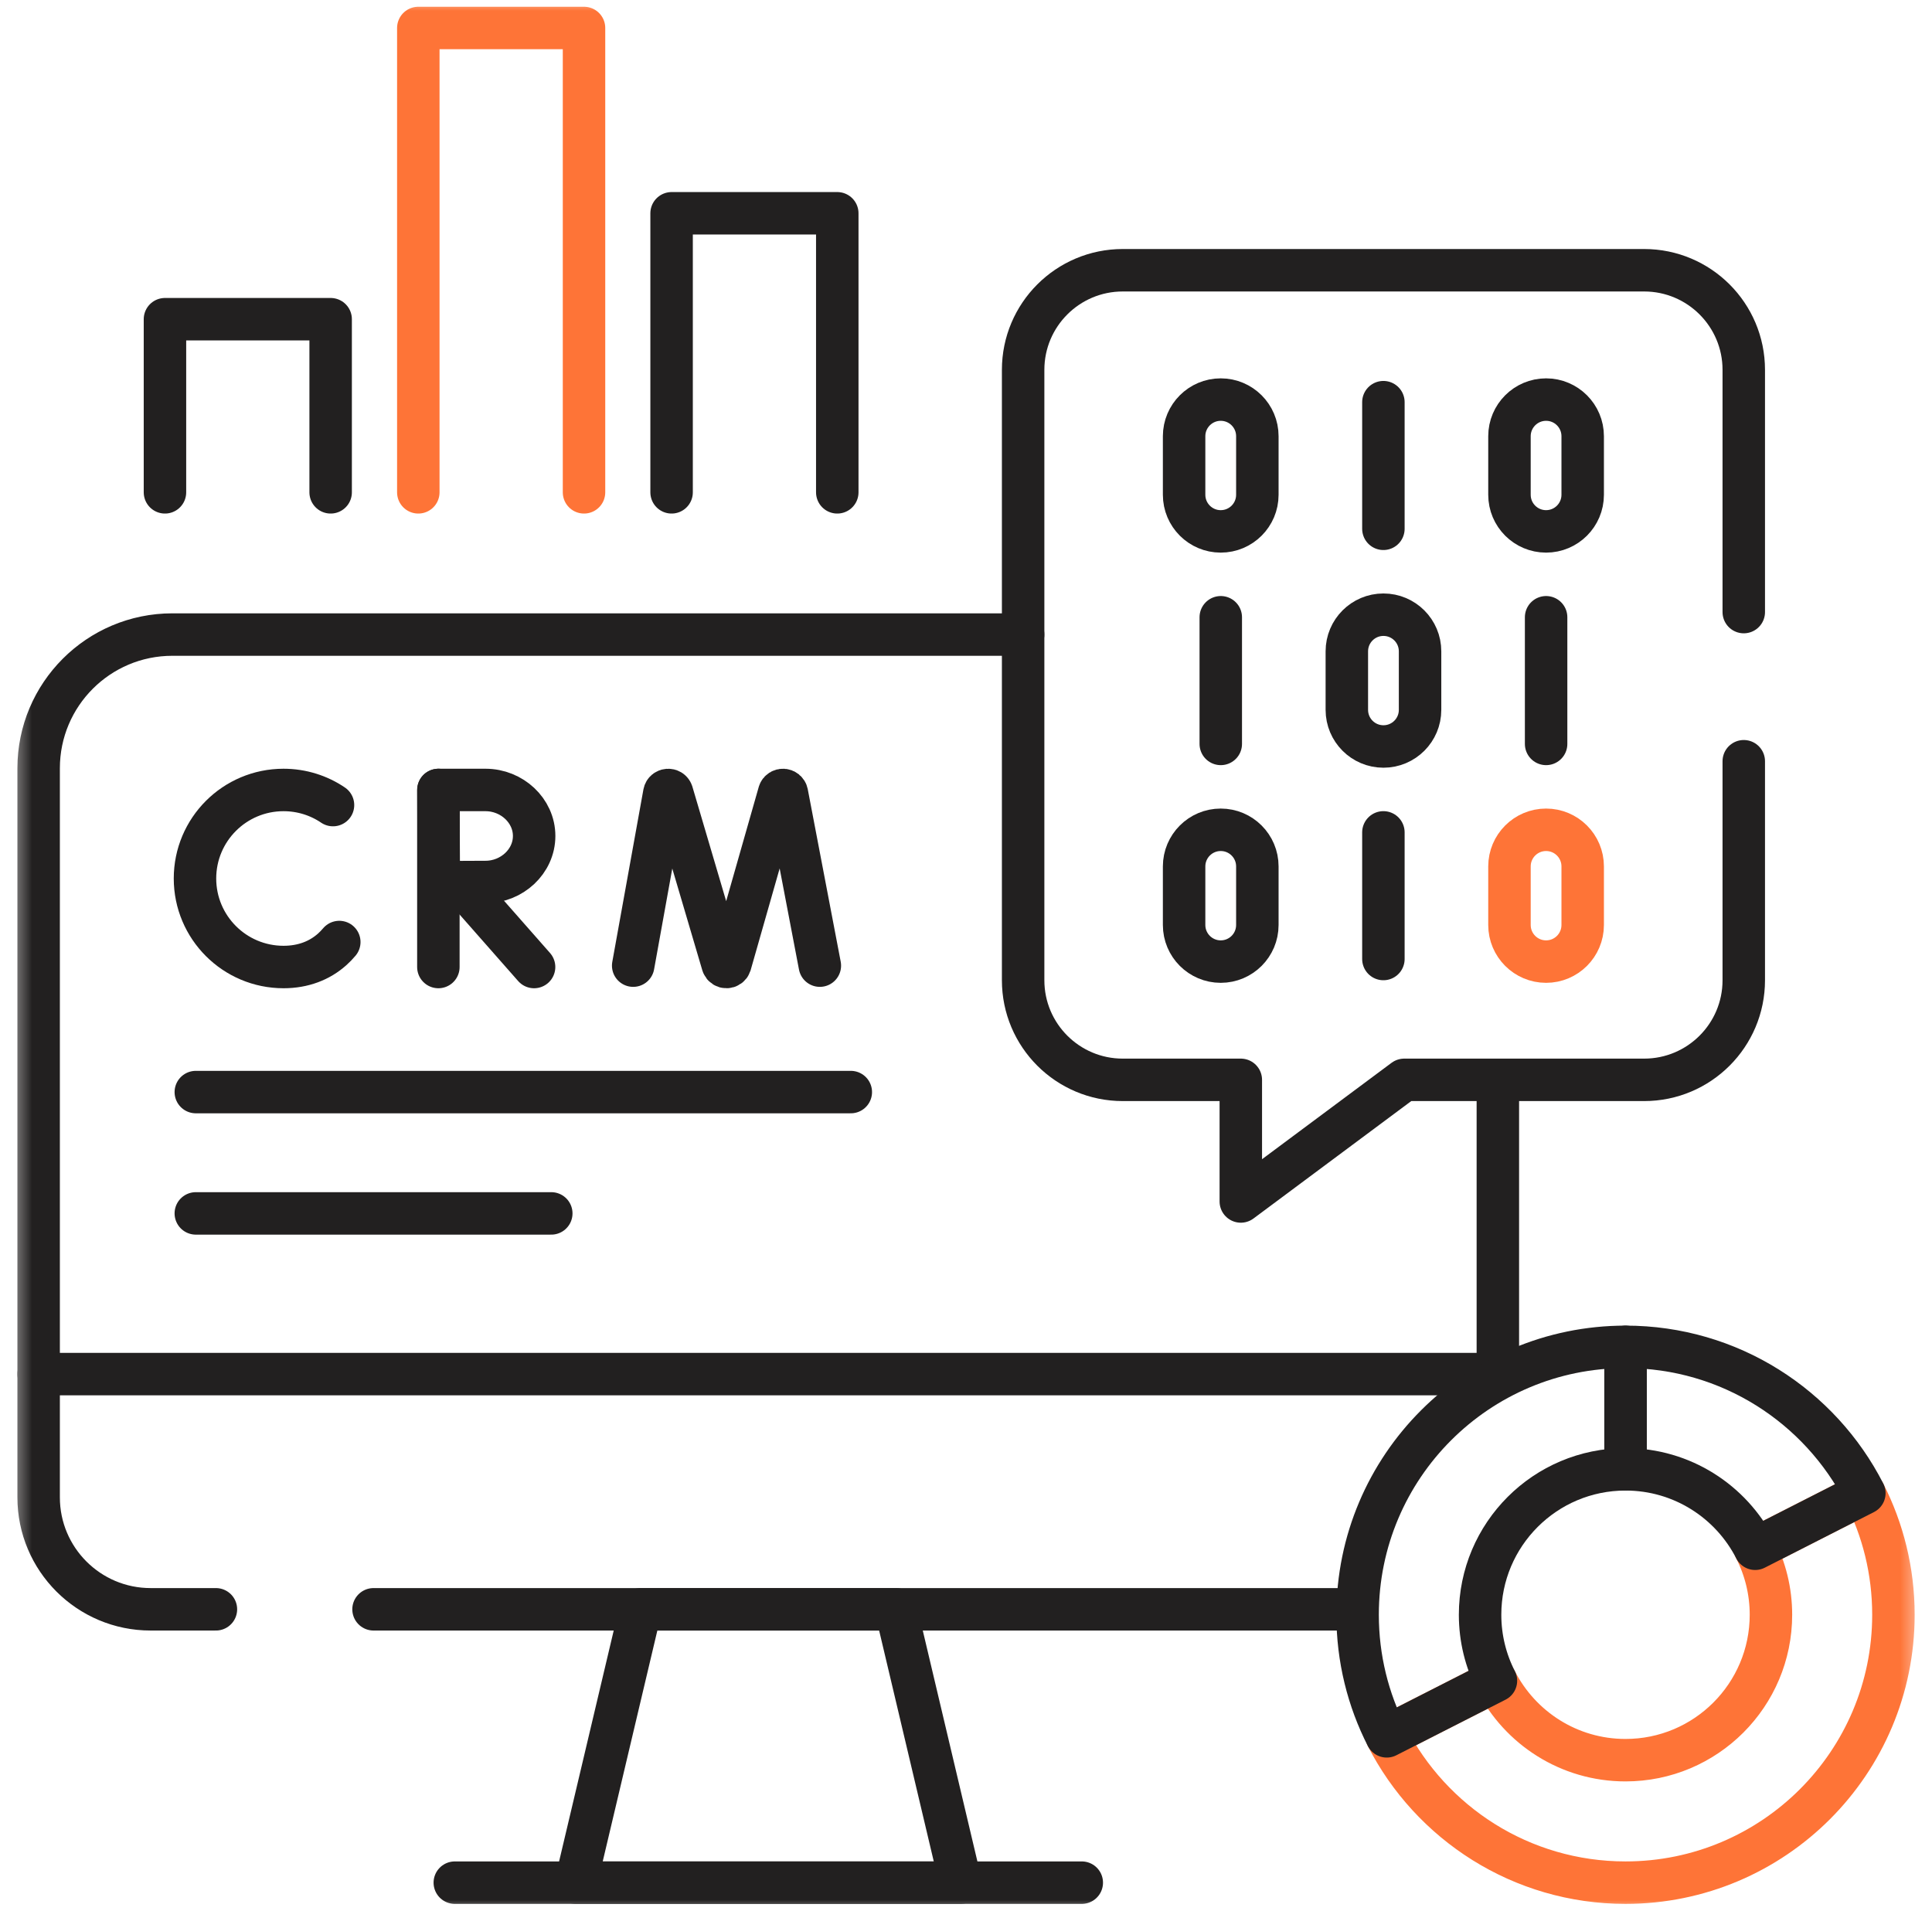 <svg width="91" height="90" viewBox="0 0 91 90" fill="none" xmlns="http://www.w3.org/2000/svg">
<g clip-path="url(#clip0_3280_23329)">
<g clip-path="url(#clip1_3280_23329)">
<g clip-path="url(#clip2_3280_23329)">
<mask id="mask0_3280_23329" style="mask-type:luminance" maskUnits="userSpaceOnUse" x="0" y="0" width="91" height="90">
<path d="M0.5 7.62939e-06H90.5V90H0.5V7.62939e-06Z" fill="white"/>
</mask>
<g mask="url(#mask0_3280_23329)">
<path d="M10.17 75.806H7.094C4.181 75.806 1.82 73.445 1.82 70.533V36.189C1.82 32.711 4.64 29.891 8.119 29.891H48.19" stroke="#222020" stroke-width="2" stroke-miterlimit="10" stroke-linecap="round" stroke-linejoin="round"/>
<path d="M63.724 75.806H17.594" stroke="#222020" stroke-width="2" stroke-miterlimit="10" stroke-linecap="round" stroke-linejoin="round"/>
<path d="M70.551 51.159V64.727" stroke="#222020" stroke-width="2" stroke-miterlimit="10" stroke-linecap="round" stroke-linejoin="round"/>
<path d="M45.246 88.682H27.125L30.171 75.806H42.2L45.246 88.682Z" stroke="#222020" stroke-width="2" stroke-miterlimit="10" stroke-linecap="round" stroke-linejoin="round"/>
<path d="M70.551 64.727H1.82" stroke="#222020" stroke-width="2" stroke-miterlimit="10" stroke-linecap="round" stroke-linejoin="round"/>
<path d="M21.422 88.682H50.953" stroke="#222020" stroke-width="2" stroke-miterlimit="10" stroke-linecap="round" stroke-linejoin="round"/>
<path d="M29.824 45.486L31.29 37.364C31.327 37.174 31.592 37.156 31.654 37.34L34.039 45.423C34.096 45.595 34.34 45.594 34.396 45.421L36.7 37.341C36.76 37.157 37.025 37.172 37.064 37.362L38.616 45.486" stroke="#222020" stroke-width="2" stroke-miterlimit="10" stroke-linecap="round" stroke-linejoin="round"/>
<path d="M15.685 37.923C15.02 37.473 14.217 37.211 13.354 37.211C11.051 37.211 9.184 39.078 9.184 41.381C9.184 43.684 11.051 45.551 13.354 45.551C14.289 45.551 15.059 45.243 15.643 44.723C15.763 44.616 15.876 44.499 15.981 44.374" stroke="#222020" stroke-width="2" stroke-miterlimit="10" stroke-linecap="round" stroke-linejoin="round"/>
<path d="M21.652 41.571L25.156 45.551" stroke="#222020" stroke-width="2" stroke-miterlimit="10" stroke-linecap="round" stroke-linejoin="round"/>
<path d="M20.648 37.211V45.551" stroke="#222020" stroke-width="2" stroke-miterlimit="10" stroke-linecap="round" stroke-linejoin="round"/>
<path d="M25.159 39.378C25.159 40.576 24.109 41.546 22.869 41.546C22.253 41.546 20.668 41.556 20.668 41.556C20.668 41.556 20.658 39.982 20.658 39.378C20.658 38.883 20.652 37.211 20.652 37.211H22.869C24.109 37.211 25.159 38.181 25.159 39.378Z" stroke="#222020" stroke-width="2" stroke-miterlimit="10" stroke-linecap="round" stroke-linejoin="round"/>
<path d="M82.134 28.832V17.422C82.134 14.831 80.033 12.73 77.441 12.73H52.884C50.292 12.73 48.191 14.831 48.191 17.422V46.174C48.191 48.766 50.292 50.866 52.884 50.866H58.444V56.595L66.141 50.866H77.441C80.033 50.866 82.134 48.766 82.134 46.174V35.858" stroke="#222020" stroke-width="2" stroke-miterlimit="10" stroke-linecap="round" stroke-linejoin="round"/>
<path d="M57.5 35.042V29.076" stroke="#222020" stroke-width="2" stroke-miterlimit="10" stroke-linecap="round" stroke-linejoin="round"/>
<path d="M72.824 35.042V29.076" stroke="#222020" stroke-width="2" stroke-miterlimit="10" stroke-linecap="round" stroke-linejoin="round"/>
<path d="M66.887 30.68C66.887 29.727 66.115 28.955 65.162 28.955C64.21 28.955 63.438 29.727 63.438 30.68V33.438C63.438 34.391 64.21 35.163 65.162 35.163C66.115 35.163 66.887 34.391 66.887 33.438V30.68Z" stroke="#222020" stroke-width="2" stroke-miterlimit="10" stroke-linecap="round" stroke-linejoin="round"/>
<path d="M65.16 24.909V18.944" stroke="#222020" stroke-width="2" stroke-miterlimit="10" stroke-linecap="round" stroke-linejoin="round"/>
<path d="M59.223 20.547C59.223 19.595 58.451 18.822 57.498 18.822C56.546 18.822 55.773 19.595 55.773 20.547V23.306C55.773 24.259 56.546 25.031 57.498 25.031C58.451 25.031 59.223 24.259 59.223 23.306V20.547Z" stroke="#222020" stroke-width="2" stroke-miterlimit="10" stroke-linecap="round" stroke-linejoin="round"/>
<path d="M74.547 20.547C74.547 19.595 73.775 18.822 72.823 18.822C71.87 18.822 71.098 19.595 71.098 20.547V23.306C71.098 24.259 71.87 25.031 72.823 25.031C73.775 25.031 74.547 24.259 74.547 23.306V20.547Z" stroke="#222020" stroke-width="2" stroke-miterlimit="10" stroke-linecap="round" stroke-linejoin="round"/>
<path d="M65.16 45.174V39.209" stroke="#222020" stroke-width="2" stroke-miterlimit="10" stroke-linecap="round" stroke-linejoin="round"/>
<path d="M59.223 40.812C59.223 39.86 58.451 39.087 57.498 39.087C56.546 39.087 55.773 39.86 55.773 40.812V43.571C55.773 44.524 56.546 45.296 57.498 45.296C58.451 45.296 59.223 44.524 59.223 43.571V40.812Z" stroke="#222020" stroke-width="2" stroke-miterlimit="10" stroke-linecap="round" stroke-linejoin="round"/>
<path d="M74.547 40.812C74.547 39.86 73.775 39.087 72.823 39.087C71.87 39.087 71.098 39.86 71.098 40.812V43.571C71.098 44.524 71.87 45.296 72.823 45.296C73.775 45.296 74.547 44.524 74.547 43.571V40.812Z" stroke="#FE7437" stroke-width="2" stroke-miterlimit="10" stroke-linecap="round" stroke-linejoin="round"/>
<path d="M82.668 72.954C83.144 73.887 83.414 74.943 83.414 76.062C83.414 79.846 80.347 82.913 76.564 82.913C73.9 82.913 71.593 81.391 70.46 79.171L65.316 81.79C67.404 85.881 71.656 88.682 76.564 88.682C83.533 88.682 89.183 83.032 89.183 76.062C89.183 74 88.688 72.053 87.811 70.335L82.668 72.954Z" stroke="#FE7437" stroke-width="2" stroke-miterlimit="10" stroke-linecap="round" stroke-linejoin="round"/>
<path d="M69.714 76.062C69.714 72.279 72.781 69.212 76.565 69.212V63.443C69.595 63.443 63.945 69.093 63.945 76.062C63.945 78.125 64.44 80.071 65.317 81.79L70.461 79.171C69.984 78.238 69.714 77.182 69.714 76.062Z" stroke="#222020" stroke-width="2" stroke-miterlimit="10" stroke-linecap="round" stroke-linejoin="round"/>
<path d="M82.671 72.954L87.814 70.334C85.727 66.244 81.474 63.443 76.566 63.443V69.212C79.231 69.212 81.537 70.733 82.671 72.954Z" stroke="#222020" stroke-width="2" stroke-miterlimit="10" stroke-linecap="round" stroke-linejoin="round"/>
<path d="M7.77 23.191V15.036H15.574V23.191" stroke="#222020" stroke-width="2" stroke-miterlimit="10" stroke-linecap="round" stroke-linejoin="round"/>
<path d="M31.633 23.191V10.047H39.437V23.191" stroke="#222020" stroke-width="2" stroke-miterlimit="10" stroke-linecap="round" stroke-linejoin="round"/>
<path d="M19.703 23.191V1.318H27.508V23.191" stroke="#FE7437" stroke-width="2" stroke-miterlimit="10" stroke-linecap="round" stroke-linejoin="round"/>
<path d="M9.223 51.442H40.074" stroke="#222020" stroke-width="2" stroke-miterlimit="10" stroke-linecap="round" stroke-linejoin="round"/>
<path d="M9.223 57.157H25.966" stroke="#222020" stroke-width="2" stroke-miterlimit="10" stroke-linecap="round" stroke-linejoin="round"/>
</g>
</g>
</g>
</g>
<defs>
<clipPath id="clip0_3280_23329">
<rect width="90" height="90" fill="white" transform="translate(0.5)"/>
</clipPath>
<clipPath id="clip1_3280_23329">
<rect width="90" height="90" fill="white" transform="translate(0.5)"/>
</clipPath>
<clipPath id="clip2_3280_23329">
<rect width="90" height="90" fill="white" transform="translate(0.5)"/>
</clipPath>
</defs>
</svg>
